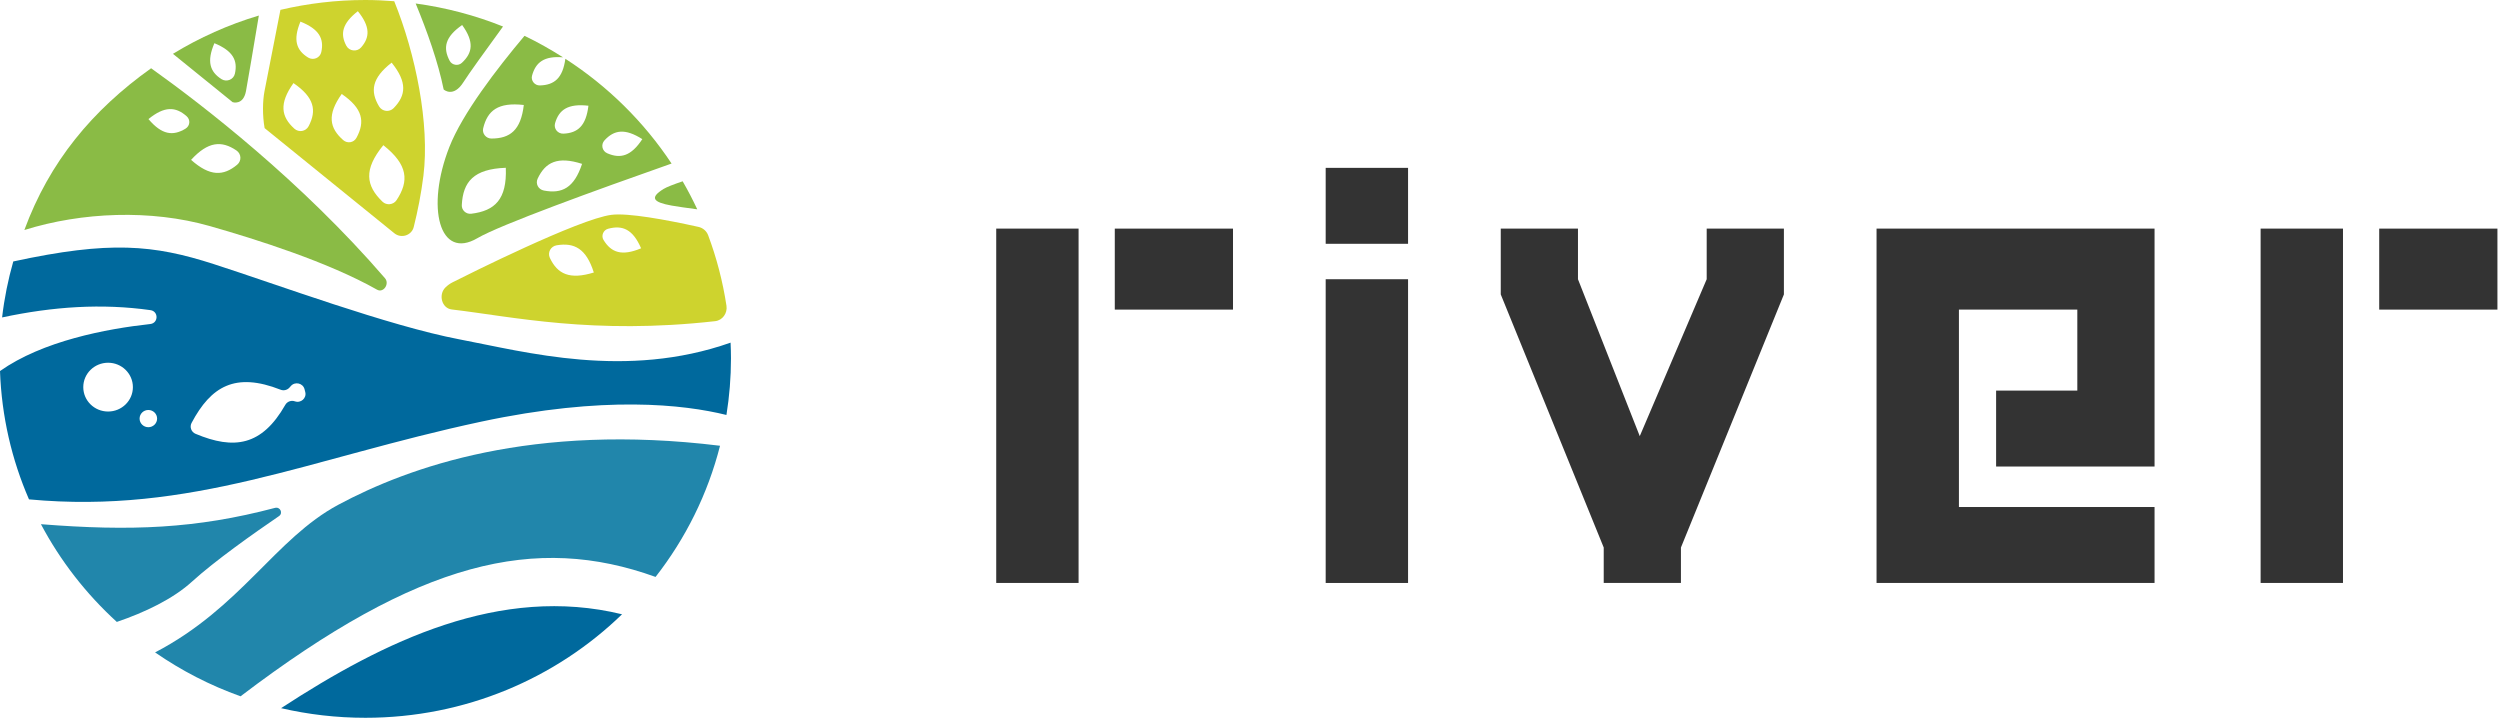 <svg width="139" height="40" viewBox="0 0 139 40" fill="none" xmlns="http://www.w3.org/2000/svg">
<rect width="139" height="40" fill="#F5F5F5"/>
<g clip-path="url(#clip0_0_1)">
<rect width="1440" height="11821" transform="translate(-48 -12)" fill="white"/>
<rect x="-48" y="-12" width="1440" height="64" fill="white"/>
<g clip-path="url(#clip1_0_1)">
<path d="M78.288 32.413H73.708V15.525H78.288V32.413ZM78.288 13.555H73.708V9.333H78.288V13.555Z" fill="#333333"/>
<path d="M99.185 16.369L93.46 30.442V32.412H89.167V30.442L83.442 16.369V12.71H87.735V15.525L91.171 24.25L94.892 15.525V12.71H99.185V16.369Z" fill="#333333"/>
<path d="M59.969 12.71H55.39V32.412H59.969V12.71Z" fill="#333333"/>
<path d="M68.555 12.711H61.982V17.214H68.555V12.711Z" fill="#333333"/>
<path d="M130.27 12.71H125.69V32.412H130.27V12.71Z" fill="#333333"/>
<path d="M138.857 12.711H132.284V17.214H138.857V12.711Z" fill="#333333"/>
<path d="M119.793 25.939V12.71H104.336V32.412H119.793V28.19H108.916V17.213H115.499V21.717H110.984V25.939H119.793Z" fill="#333333"/>
<path d="M36.894 10.506C36.117 10.987 36.297 11.244 37.347 11.431C37.65 11.485 38.174 11.56 38.767 11.638C38.518 11.105 38.248 10.585 37.956 10.08C37.452 10.251 37.063 10.401 36.894 10.506Z" fill="#8ABB45"/>
<path d="M18.804 28.068C15.309 29.943 13.394 33.787 8.623 36.274C10.079 37.282 11.673 38.107 13.375 38.714C23.322 31.149 29.793 29.679 36.449 32.077C38.114 29.945 39.351 27.472 40.034 24.784C29.601 23.502 22.729 25.963 18.804 28.068Z" fill="#2186AB"/>
<path d="M15.29 28.238C10.896 29.4 7.258 29.539 2.276 29.145C3.359 31.188 4.791 33.025 6.495 34.579C8.05 34.049 9.611 33.307 10.673 32.34C11.955 31.174 14.109 29.652 15.511 28.696C15.755 28.531 15.576 28.162 15.29 28.238Z" fill="#2186AB"/>
<path d="M20.315 39.909C25.876 39.909 30.915 37.712 34.586 34.154C27.825 32.506 21.376 35.623 15.628 39.374C17.133 39.723 18.702 39.909 20.315 39.909Z" fill="#00699D"/>
<path d="M25.678 3.495C25.474 3.683 25.131 3.625 25.002 3.381C24.62 2.659 24.739 2.056 25.694 1.392L25.694 1.389L25.696 1.391L25.698 1.39L25.697 1.393C26.373 2.331 26.282 2.938 25.678 3.495ZM23.111 0.194C23.749 1.74 24.361 3.457 24.668 4.975C24.668 4.975 25.205 5.466 25.775 4.557C26.05 4.119 27.029 2.762 27.968 1.474C26.434 0.859 24.806 0.424 23.111 0.194Z" fill="#8ABB45"/>
<path d="M13.06 4.098C12.986 4.428 12.598 4.582 12.311 4.398C11.671 3.987 11.485 3.417 11.92 2.404L11.918 2.401C11.92 2.401 11.921 2.401 11.921 2.401L11.922 2.399L11.923 2.403C12.955 2.829 13.227 3.363 13.06 4.098ZM9.616 2.993L12.934 5.681C12.934 5.681 13.524 5.879 13.677 5.064C13.767 4.587 14.116 2.51 14.392 0.864C12.695 1.371 11.093 2.091 9.616 2.993Z" fill="#8ABB45"/>
<path d="M13.185 9.159C12.421 9.795 11.671 9.819 10.626 8.89H10.622C10.622 8.89 10.623 8.888 10.624 8.888C10.623 8.887 10.622 8.886 10.622 8.886H10.626C11.57 7.858 12.32 7.808 13.145 8.365C13.423 8.553 13.443 8.945 13.185 9.159ZM10.31 7.157C9.614 7.576 8.998 7.499 8.256 6.623H8.253L8.255 6.621L8.253 6.619L8.257 6.619C9.148 5.89 9.768 5.926 10.375 6.461C10.601 6.661 10.569 7.001 10.31 7.157ZM21.406 15.47C16.748 10.069 11.297 5.861 8.402 3.795C5.134 6.125 2.751 8.99 1.354 12.789C4.561 11.786 8.389 11.636 11.665 12.569C14.252 13.307 18.243 14.568 20.962 16.105C21.32 16.308 21.673 15.781 21.406 15.47Z" fill="#8ABB45"/>
<path d="M35.646 13.807L35.643 13.806C34.566 14.258 33.982 14.041 33.555 13.341C33.413 13.107 33.542 12.791 33.81 12.719C34.61 12.504 35.185 12.744 35.644 13.803L35.648 13.805C35.646 13.805 35.646 13.805 35.645 13.805L35.646 13.807ZM33.017 15.154L33.013 15.152C31.669 15.566 30.998 15.235 30.574 14.343C30.432 14.041 30.617 13.694 30.95 13.638C31.937 13.473 32.596 13.826 33.015 15.148L33.019 15.15L33.016 15.152C33.016 15.152 33.017 15.153 33.017 15.154ZM40.392 17.003C40.186 15.646 39.842 14.333 39.373 13.079C39.285 12.843 39.079 12.668 38.829 12.614C36.995 12.209 34.913 11.828 33.994 11.945C32.179 12.179 25.998 15.275 25.177 15.689C25.02 15.767 24.883 15.867 24.766 15.982C24.366 16.375 24.555 17.139 25.116 17.206C28.502 17.607 32.965 18.62 39.761 17.857C40.177 17.811 40.454 17.41 40.392 17.003Z" fill="#CED32E"/>
<path d="M33.767 8.524C33.475 8.398 33.397 8.038 33.61 7.804C34.142 7.222 34.749 7.123 35.71 7.734L35.714 7.733L35.712 7.735C35.714 7.736 35.715 7.737 35.715 7.737L35.711 7.738C35.091 8.683 34.496 8.84 33.767 8.524ZM32.716 5.881C32.585 6.996 32.123 7.396 31.331 7.431C31.01 7.445 30.775 7.154 30.862 6.849C31.078 6.099 31.58 5.749 32.714 5.878L32.716 5.876L32.716 5.879H32.718L32.716 5.881ZM32.362 9.114C31.922 10.448 31.246 10.787 30.239 10.594C29.927 10.534 29.761 10.212 29.895 9.928C30.328 9.014 31.003 8.676 32.36 9.11L32.364 9.108L32.363 9.111L32.366 9.112L32.362 9.114ZM29.123 5.84C28.959 7.243 28.358 7.703 27.321 7.703C27.023 7.703 26.796 7.421 26.864 7.136C27.101 6.143 27.694 5.674 29.12 5.837L29.124 5.834V5.837L29.126 5.838L29.123 5.84ZM28.123 9.333C28.191 11.086 27.517 11.724 26.2 11.884C25.916 11.919 25.662 11.688 25.676 11.406C25.74 10.104 26.336 9.394 28.12 9.329L28.123 9.326V9.329C28.124 9.329 28.126 9.329 28.126 9.329L28.123 9.333ZM31.434 3.268C31.289 4.348 30.818 4.73 30.015 4.75C29.73 4.758 29.508 4.482 29.58 4.212C29.78 3.464 30.251 3.102 31.302 3.187C30.614 2.75 29.903 2.347 29.162 1.993C27.613 3.834 25.712 6.313 24.982 8.179C23.667 11.538 24.43 14.486 26.549 13.239C27.785 12.513 33.111 10.58 37.339 9.093C35.802 6.772 33.788 4.787 31.434 3.268Z" fill="#8ABB45"/>
<path d="M22.045 11.133C21.872 11.391 21.492 11.431 21.268 11.216C20.342 10.326 20.207 9.425 21.31 8.076L21.31 8.071C21.311 8.071 21.312 8.073 21.312 8.073C21.314 8.072 21.314 8.071 21.315 8.07L21.316 8.075C22.688 9.159 22.754 10.068 22.045 11.133ZM20.076 2.638C19.847 2.898 19.42 2.85 19.257 2.546C18.904 1.887 19.023 1.304 19.895 0.624L19.895 0.62L19.897 0.622L19.899 0.621L19.898 0.624C20.59 1.481 20.572 2.075 20.076 2.638ZM19.82 7.661C19.672 7.934 19.317 7.995 19.083 7.79C18.314 7.115 18.178 6.38 18.998 5.227L18.998 5.223C18.998 5.223 18.999 5.224 19 5.225L19.002 5.223L19.002 5.227C20.176 6.032 20.306 6.768 19.82 7.661ZM17.864 2.896C17.794 3.221 17.419 3.376 17.133 3.201C16.478 2.797 16.28 2.23 16.703 1.205L16.702 1.201L16.704 1.203L16.705 1.2L16.706 1.203C17.75 1.618 18.026 2.153 17.864 2.896ZM17.159 7.018C17.004 7.311 16.616 7.379 16.368 7.156C15.628 6.489 15.508 5.759 16.316 4.622L16.316 4.618C16.316 4.618 16.317 4.619 16.318 4.62L16.32 4.617L16.32 4.622C17.477 5.416 17.62 6.142 17.159 7.018ZM21.772 3.485V3.48C21.772 3.481 21.774 3.483 21.774 3.483L21.776 3.481V3.485C22.651 4.568 22.579 5.302 21.888 6.011C21.653 6.252 21.253 6.207 21.079 5.919C20.57 5.075 20.669 4.344 21.772 3.485ZM21.919 0.068C21.388 0.027 20.852 0 20.31 0C18.685 0 17.106 0.193 15.592 0.548C15.263 2.214 14.805 4.537 14.704 5.081C14.605 5.609 14.584 6.397 14.713 7.124L21.925 12.969C22.304 13.277 22.885 13.094 23.003 12.624C23.231 11.718 23.418 10.762 23.542 9.772C23.899 6.9 23.111 3.004 21.919 0.068Z" fill="#CED32E"/>
<path d="M16.395 22.314C16.193 22.242 15.967 22.325 15.863 22.509C14.558 24.799 13.008 25.016 10.872 24.12C10.634 24.02 10.532 23.74 10.651 23.515C11.734 21.476 13.083 20.678 15.604 21.669C15.777 21.737 15.975 21.686 16.097 21.547L16.17 21.464C16.403 21.197 16.846 21.3 16.933 21.642L16.973 21.8C17.058 22.137 16.727 22.431 16.395 22.314ZM8.248 23.753C7.979 23.753 7.761 23.538 7.761 23.274C7.761 23.009 7.979 22.795 8.248 22.795C8.517 22.795 8.735 23.009 8.735 23.274C8.735 23.538 8.517 23.753 8.248 23.753ZM6.01 22.881C5.248 22.881 4.63 22.274 4.63 21.525C4.63 20.775 5.248 20.168 6.01 20.168C6.771 20.168 7.389 20.775 7.389 21.525C7.389 22.274 6.771 22.881 6.01 22.881ZM40.62 19.051C34.797 21.103 29.241 19.572 25.539 18.867C21.602 18.117 15.379 15.807 11.886 14.684C8.529 13.603 6.106 13.375 0.738 14.537C0.452 15.545 0.24 16.583 0.117 17.649C2.958 17.042 5.665 16.864 8.365 17.244C8.823 17.309 8.814 17.965 8.354 18.016C5.904 18.284 2.37 18.956 0 20.63C0.09 23.155 0.654 25.561 1.612 27.765C10.651 28.608 17.163 25.498 26.742 23.447C33.582 21.983 38.016 22.485 40.39 23.072C40.555 22.045 40.642 20.992 40.642 19.92C40.642 19.629 40.633 19.339 40.62 19.051Z" fill="#00699D"/>
</g>
</g>
<defs>
<clipPath id="clip0_0_1">
<rect width="1440" height="11821" fill="white" transform="translate(-48 -12)"/>
</clipPath>
<clipPath id="clip1_0_1">
<rect width="139" height="40" fill="white"/>
</clipPath>
</defs>
</svg>

